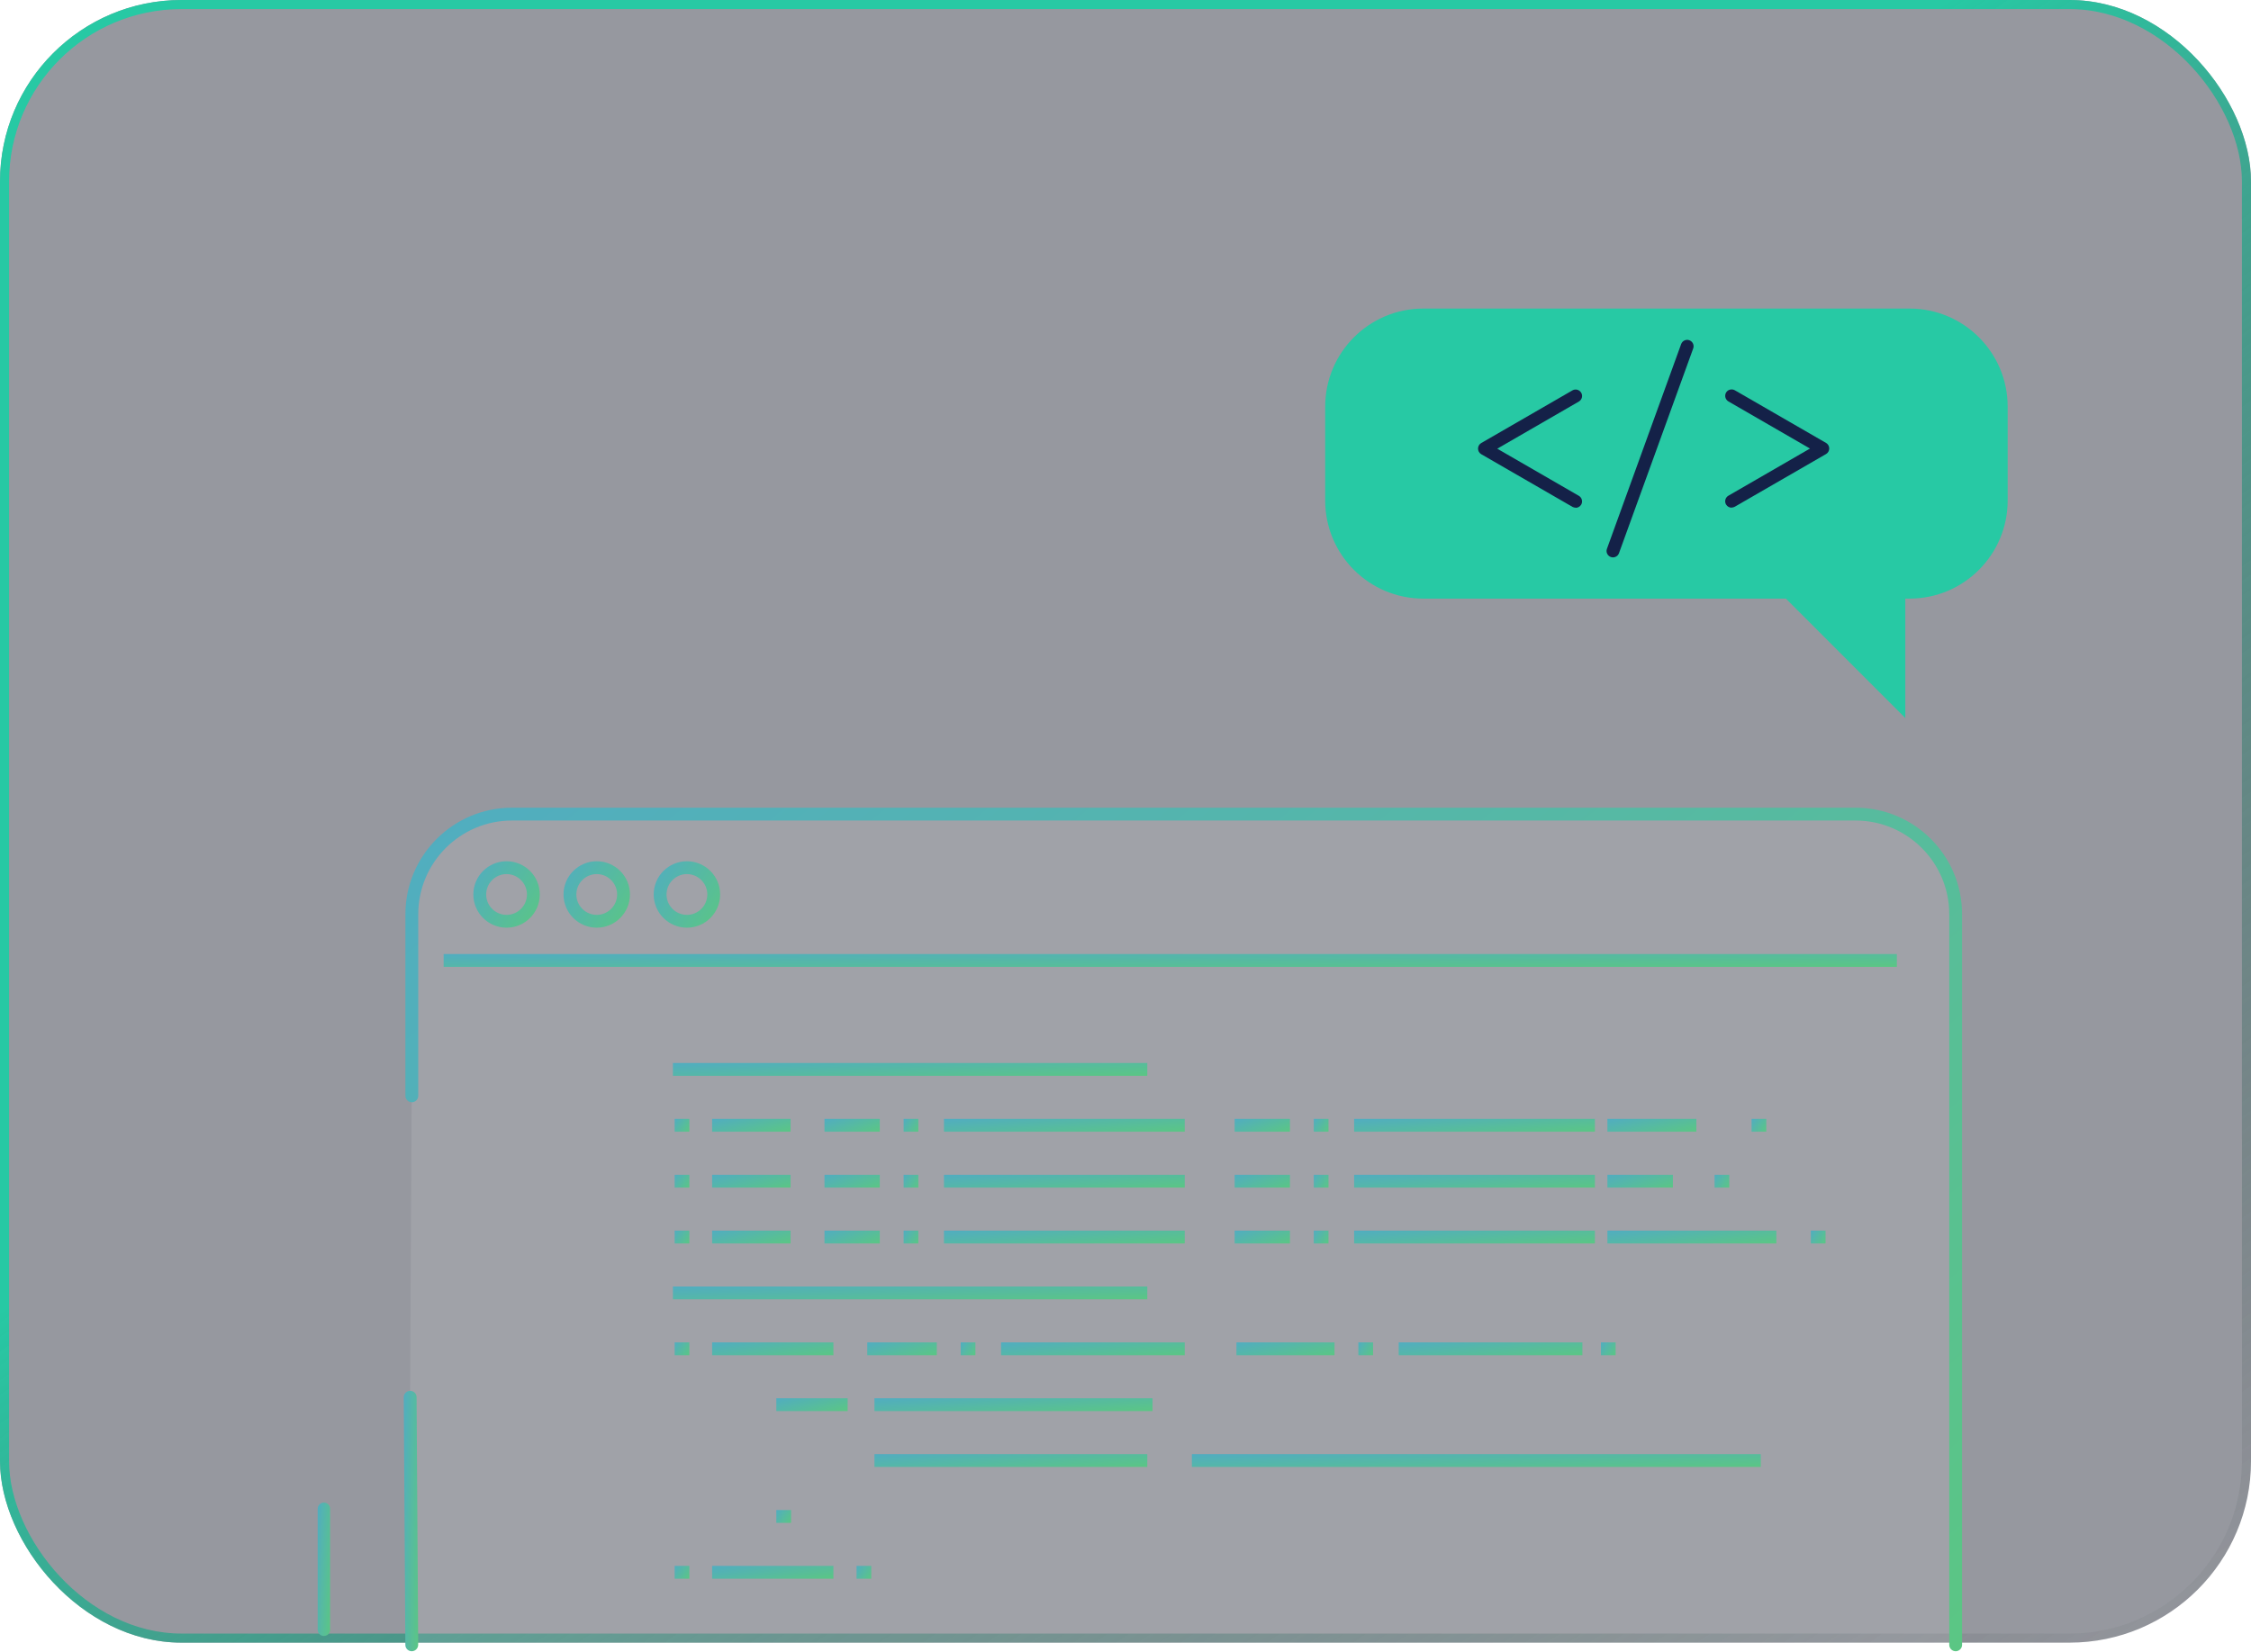 <svg width="248" height="182" viewBox="0 0 248 182" fill="none" xmlns="http://www.w3.org/2000/svg">
<g filter="url(#filter0_b_37_6496)">
<rect width="248" height="181" rx="20" fill="#2F3241" fill-opacity="0.5"/>
<rect x="0.5" y="0.5" width="247" height="180" rx="19.5" stroke="url(#paint0_linear_37_6496)"/>
</g>
<path d="M45.366 120.748V100.737C45.366 94.646 50.305 89.707 56.396 89.707H204.425C210.516 89.707 215.456 94.646 215.456 100.737V181.242H45.359L45.182 153.959L45.359 120.741L45.366 120.748Z" fill="white" fill-opacity="0.1"/>
<path d="M45.366 181.948C44.977 181.948 44.659 181.637 44.659 181.249L44.483 153.966C44.483 153.578 44.794 153.26 45.182 153.253C45.592 153.26 45.889 153.563 45.896 153.952L46.073 181.235C46.073 181.623 45.762 181.941 45.373 181.948H45.366Z" fill="url(#paint1_linear_37_6496)"/>
<path d="M215.463 181.948C215.074 181.948 214.756 181.63 214.756 181.242V100.737C214.756 95.042 210.121 90.413 204.433 90.413H56.404C50.708 90.413 46.08 95.049 46.08 100.737V120.748C46.08 121.137 45.762 121.455 45.373 121.455C44.984 121.455 44.666 121.137 44.666 120.748V100.737C44.666 94.264 49.931 89 56.404 89H204.433C210.905 89 216.169 94.264 216.169 100.737V181.242C216.169 181.63 215.851 181.948 215.463 181.948Z" fill="url(#paint2_linear_37_6496)"/>
<path d="M55.81 102.221C53.789 102.221 52.15 100.581 52.15 98.561C52.15 96.54 53.789 94.9 55.81 94.9C57.831 94.9 59.47 96.54 59.47 98.561C59.47 100.581 57.831 102.221 55.81 102.221ZM55.81 96.314C54.573 96.314 53.563 97.324 53.563 98.561C53.563 99.797 54.573 100.808 55.81 100.808C57.046 100.808 58.057 99.797 58.057 98.561C58.057 97.324 57.046 96.314 55.81 96.314Z" fill="url(#paint3_linear_37_6496)"/>
<path d="M65.745 102.221C63.724 102.221 62.085 100.581 62.085 98.561C62.085 96.54 63.724 94.9 65.745 94.9C67.766 94.9 69.405 96.54 69.405 98.561C69.405 100.581 67.766 102.221 65.745 102.221ZM65.745 96.314C64.508 96.314 63.498 97.324 63.498 98.561C63.498 99.797 64.508 100.808 65.745 100.808C66.981 100.808 67.992 99.797 67.992 98.561C67.992 97.324 66.981 96.314 65.745 96.314Z" fill="url(#paint4_linear_37_6496)"/>
<path d="M75.68 102.221C73.659 102.221 72.02 100.581 72.02 98.561C72.02 96.54 73.659 94.9 75.68 94.9C77.701 94.9 79.34 96.54 79.34 98.561C79.34 100.581 77.701 102.221 75.68 102.221ZM75.68 96.314C74.443 96.314 73.433 97.324 73.433 98.561C73.433 99.797 74.443 100.808 75.68 100.808C76.916 100.808 77.927 99.797 77.927 98.561C77.927 97.324 76.916 96.314 75.68 96.314Z" fill="url(#paint5_linear_37_6496)"/>
<path d="M208.983 105.125H48.878V106.538H208.983V105.125Z" fill="url(#paint6_linear_37_6496)"/>
<path d="M35.685 180.267C35.311 180.267 35 179.963 35 179.581V166.254C35 165.88 35.304 165.569 35.685 165.569C36.067 165.569 36.371 165.873 36.371 166.254V179.581C36.371 179.956 36.067 180.267 35.685 180.267Z" fill="url(#paint7_linear_37_6496)"/>
<path d="M126.401 117.13H74.139V118.544H126.401V117.13Z" fill="url(#paint8_linear_37_6496)"/>
<path d="M87.099 123.285H78.457V124.698H87.099V123.285Z" fill="url(#paint9_linear_37_6496)"/>
<path d="M87.099 129.447H78.457V130.86H87.099V129.447Z" fill="url(#paint10_linear_37_6496)"/>
<path d="M87.099 135.601H78.457V137.015H87.099V135.601Z" fill="url(#paint11_linear_37_6496)"/>
<path d="M130.527 123.285H104.001V124.698H130.527V123.285Z" fill="url(#paint12_linear_37_6496)"/>
<path d="M130.527 129.447H104.001V130.86H130.527V129.447Z" fill="url(#paint13_linear_37_6496)"/>
<path d="M130.527 135.601H104.001V137.015H130.527V135.601Z" fill="url(#paint14_linear_37_6496)"/>
<path d="M96.928 123.285H90.837V124.698H96.928V123.285Z" fill="url(#paint15_linear_37_6496)"/>
<path d="M96.928 129.447H90.837V130.86H96.928V129.447Z" fill="url(#paint16_linear_37_6496)"/>
<path d="M96.928 135.601H90.837V137.015H96.928V135.601Z" fill="url(#paint17_linear_37_6496)"/>
<path d="M101.175 123.285H99.556V124.698H101.175V123.285Z" fill="url(#paint18_linear_37_6496)"/>
<path d="M101.175 129.447H99.556V130.86H101.175V129.447Z" fill="url(#paint19_linear_37_6496)"/>
<path d="M101.175 135.601H99.556V137.015H101.175V135.601Z" fill="url(#paint20_linear_37_6496)"/>
<path d="M75.948 123.285H74.33V124.698H75.948V123.285Z" fill="url(#paint21_linear_37_6496)"/>
<path d="M75.948 129.447H74.33V130.86H75.948V129.447Z" fill="url(#paint22_linear_37_6496)"/>
<path d="M75.948 135.601H74.33V137.015H75.948V135.601Z" fill="url(#paint23_linear_37_6496)"/>
<path d="M91.819 147.918H78.457V149.331H91.819V147.918Z" fill="url(#paint24_linear_37_6496)"/>
<path d="M130.527 147.918H110.29V149.331H130.527V147.918Z" fill="url(#paint25_linear_37_6496)"/>
<path d="M103.21 147.918H95.55V149.331H103.21V147.918Z" fill="url(#paint26_linear_37_6496)"/>
<path d="M107.463 147.918H105.845V149.331H107.463V147.918Z" fill="url(#paint27_linear_37_6496)"/>
<path d="M193.989 160.227H131.312V161.64H193.989V160.227Z" fill="url(#paint28_linear_37_6496)"/>
<path d="M126.401 160.227H96.341V161.64H126.401V160.227Z" fill="url(#paint29_linear_37_6496)"/>
<path d="M174.338 147.918H154.1V149.331H174.338V147.918Z" fill="url(#paint30_linear_37_6496)"/>
<path d="M147.027 147.918H136.223V149.331H147.027V147.918Z" fill="url(#paint31_linear_37_6496)"/>
<path d="M151.274 147.918H149.656V149.331H151.274V147.918Z" fill="url(#paint32_linear_37_6496)"/>
<path d="M177.998 147.918H176.38V149.331H177.998V147.918Z" fill="url(#paint33_linear_37_6496)"/>
<path d="M75.948 147.918H74.33V149.331H75.948V147.918Z" fill="url(#paint34_linear_37_6496)"/>
<path d="M91.819 172.543H78.457V173.956H91.819V172.543Z" fill="url(#paint35_linear_37_6496)"/>
<path d="M75.948 172.543H74.33V173.956H75.948V172.543Z" fill="url(#paint36_linear_37_6496)"/>
<path d="M95.988 172.543H94.37V173.956H95.988V172.543Z" fill="url(#paint37_linear_37_6496)"/>
<path d="M87.155 166.389H85.53V167.802H87.155V166.389Z" fill="url(#paint38_linear_37_6496)"/>
<path d="M93.388 154.072H85.53V155.485H93.388V154.072Z" fill="url(#paint39_linear_37_6496)"/>
<path d="M126.98 154.072H96.341V155.485H126.98V154.072Z" fill="url(#paint40_linear_37_6496)"/>
<path d="M175.716 123.285H149.189V124.698H175.716V123.285Z" fill="url(#paint41_linear_37_6496)"/>
<path d="M175.716 129.447H149.189V130.86H175.716V129.447Z" fill="url(#paint42_linear_37_6496)"/>
<path d="M175.716 135.601H149.189V137.015H175.716V135.601Z" fill="url(#paint43_linear_37_6496)"/>
<path d="M186.894 123.285H177.094V124.698H186.894V123.285Z" fill="url(#paint44_linear_37_6496)"/>
<path d="M184.308 129.447H177.094V130.86H184.308V129.447Z" fill="url(#paint45_linear_37_6496)"/>
<path d="M195.706 135.601H177.094V137.015H195.706V135.601Z" fill="url(#paint46_linear_37_6496)"/>
<path d="M142.116 123.285H136.025V124.698H142.116V123.285Z" fill="url(#paint47_linear_37_6496)"/>
<path d="M142.116 129.447H136.025V130.86H142.116V129.447Z" fill="url(#paint48_linear_37_6496)"/>
<path d="M142.116 135.601H136.025V137.015H142.116V135.601Z" fill="url(#paint49_linear_37_6496)"/>
<path d="M146.363 123.285H144.745V124.698H146.363V123.285Z" fill="url(#paint50_linear_37_6496)"/>
<path d="M146.363 129.447H144.745V130.86H146.363V129.447Z" fill="url(#paint51_linear_37_6496)"/>
<path d="M146.363 135.601H144.745V137.015H146.363V135.601Z" fill="url(#paint52_linear_37_6496)"/>
<path d="M194.596 123.285H192.978V124.698H194.596V123.285Z" fill="url(#paint53_linear_37_6496)"/>
<path d="M190.519 129.447H188.901V130.86H190.519V129.447Z" fill="url(#paint54_linear_37_6496)"/>
<path d="M201.126 135.601H199.507V137.015H201.126V135.601Z" fill="url(#paint55_linear_37_6496)"/>
<path d="M126.401 141.756H74.139V143.169H126.401V141.756Z" fill="url(#paint56_linear_37_6496)"/>
<path d="M210.38 34H156.811C150.84 34 146 38.84 146 44.811V55.149C146 61.12 150.84 65.96 156.811 65.96H196.756L209.913 79.118V65.96H210.38C216.351 65.96 221.191 61.12 221.191 55.149V44.811C221.191 38.84 216.351 34 210.38 34Z" fill="#27C9A4"/>
<path d="M173.593 55.94C173.473 55.94 173.353 55.912 173.24 55.849L163.192 50.047C162.973 49.92 162.839 49.687 162.839 49.432C162.839 49.178 162.973 48.945 163.192 48.818L173.24 43.016C173.579 42.819 174.01 42.939 174.208 43.278C174.406 43.617 174.286 44.048 173.947 44.246L164.958 49.44L173.947 54.633C174.286 54.831 174.399 55.262 174.208 55.601C174.074 55.827 173.841 55.955 173.593 55.955V55.94Z" fill="#142148"/>
<path d="M190.778 55.941C190.531 55.941 190.298 55.813 190.163 55.587C189.966 55.248 190.086 54.817 190.425 54.619L199.413 49.425L190.425 44.232C190.086 44.034 189.973 43.603 190.163 43.264C190.354 42.925 190.792 42.812 191.131 43.002L201.18 48.804C201.399 48.931 201.533 49.164 201.533 49.418C201.533 49.673 201.399 49.906 201.18 50.033L191.131 55.834C191.018 55.898 190.898 55.926 190.778 55.926V55.941Z" fill="#142148"/>
<path d="M177.706 61.417C177.628 61.417 177.543 61.403 177.466 61.374C177.098 61.24 176.907 60.837 177.042 60.47L185.217 37.915C185.352 37.547 185.754 37.356 186.122 37.491C186.489 37.625 186.68 38.028 186.546 38.395L178.37 60.95C178.264 61.24 177.996 61.417 177.706 61.417Z" fill="#142148"/>
<defs>
<filter id="filter0_b_37_6496" x="-64" y="-64" width="376" height="309" filterUnits="userSpaceOnUse" color-interpolation-filters="sRGB">
<feFlood flood-opacity="0" result="BackgroundImageFix"/>
<feGaussianBlur in="BackgroundImageFix" stdDeviation="32"/>
<feComposite in2="SourceAlpha" operator="in" result="effect1_backgroundBlur_37_6496"/>
<feBlend mode="normal" in="SourceGraphic" in2="effect1_backgroundBlur_37_6496" result="shape"/>
</filter>
<linearGradient id="paint0_linear_37_6496" x1="100.788" y1="76.671" x2="195.019" y2="216.662" gradientUnits="userSpaceOnUse">
<stop stop-color="#27C9A4"/>
<stop offset="1" stop-color="#2B2C31" stop-opacity="0"/>
</linearGradient>
<linearGradient id="paint1_linear_37_6496" x1="44.244" y1="160.57" x2="46.837" y2="160.663" gradientUnits="userSpaceOnUse">
<stop stop-color="#51ADC0"/>
<stop offset="1" stop-color="#5BC684"/>
</linearGradient>
<linearGradient id="paint2_linear_37_6496" x1="18.941" y1="112.702" x2="134.224" y2="250.503" gradientUnits="userSpaceOnUse">
<stop stop-color="#51ADC0"/>
<stop offset="1" stop-color="#5BC684"/>
</linearGradient>
<linearGradient id="paint3_linear_37_6496" x1="51.051" y1="96.767" x2="59.47" y2="102.221" gradientUnits="userSpaceOnUse">
<stop stop-color="#51ADC0"/>
<stop offset="1" stop-color="#5BC684"/>
</linearGradient>
<linearGradient id="paint4_linear_37_6496" x1="60.986" y1="96.767" x2="69.405" y2="102.221" gradientUnits="userSpaceOnUse">
<stop stop-color="#51ADC0"/>
<stop offset="1" stop-color="#5BC684"/>
</linearGradient>
<linearGradient id="paint5_linear_37_6496" x1="70.922" y1="96.767" x2="79.34" y2="102.221" gradientUnits="userSpaceOnUse">
<stop stop-color="#51ADC0"/>
<stop offset="1" stop-color="#5BC684"/>
</linearGradient>
<linearGradient id="paint6_linear_37_6496" x1="24.862" y1="105.485" x2="24.911" y2="109.046" gradientUnits="userSpaceOnUse">
<stop stop-color="#51ADC0"/>
<stop offset="1" stop-color="#5BC684"/>
</linearGradient>
<linearGradient id="paint7_linear_37_6496" x1="34.794" y1="169.317" x2="37.024" y2="169.452" gradientUnits="userSpaceOnUse">
<stop stop-color="#51ADC0"/>
<stop offset="1" stop-color="#5BC684"/>
</linearGradient>
<linearGradient id="paint8_linear_37_6496" x1="66.3" y1="117.491" x2="66.449" y2="121.046" gradientUnits="userSpaceOnUse">
<stop stop-color="#51ADC0"/>
<stop offset="1" stop-color="#5BC684"/>
</linearGradient>
<linearGradient id="paint9_linear_37_6496" x1="77.161" y1="123.645" x2="78.006" y2="126.994" gradientUnits="userSpaceOnUse">
<stop stop-color="#51ADC0"/>
<stop offset="1" stop-color="#5BC684"/>
</linearGradient>
<linearGradient id="paint10_linear_37_6496" x1="77.161" y1="129.807" x2="78.006" y2="133.155" gradientUnits="userSpaceOnUse">
<stop stop-color="#51ADC0"/>
<stop offset="1" stop-color="#5BC684"/>
</linearGradient>
<linearGradient id="paint11_linear_37_6496" x1="77.161" y1="135.962" x2="78.006" y2="139.31" gradientUnits="userSpaceOnUse">
<stop stop-color="#51ADC0"/>
<stop offset="1" stop-color="#5BC684"/>
</linearGradient>
<linearGradient id="paint12_linear_37_6496" x1="100.022" y1="123.645" x2="100.313" y2="127.183" gradientUnits="userSpaceOnUse">
<stop stop-color="#51ADC0"/>
<stop offset="1" stop-color="#5BC684"/>
</linearGradient>
<linearGradient id="paint13_linear_37_6496" x1="100.022" y1="129.807" x2="100.313" y2="133.345" gradientUnits="userSpaceOnUse">
<stop stop-color="#51ADC0"/>
<stop offset="1" stop-color="#5BC684"/>
</linearGradient>
<linearGradient id="paint14_linear_37_6496" x1="100.022" y1="135.962" x2="100.313" y2="139.499" gradientUnits="userSpaceOnUse">
<stop stop-color="#51ADC0"/>
<stop offset="1" stop-color="#5BC684"/>
</linearGradient>
<linearGradient id="paint15_linear_37_6496" x1="89.923" y1="123.645" x2="91.054" y2="126.802" gradientUnits="userSpaceOnUse">
<stop stop-color="#51ADC0"/>
<stop offset="1" stop-color="#5BC684"/>
</linearGradient>
<linearGradient id="paint16_linear_37_6496" x1="89.923" y1="129.807" x2="91.054" y2="132.964" gradientUnits="userSpaceOnUse">
<stop stop-color="#51ADC0"/>
<stop offset="1" stop-color="#5BC684"/>
</linearGradient>
<linearGradient id="paint17_linear_37_6496" x1="89.923" y1="135.962" x2="91.054" y2="139.118" gradientUnits="userSpaceOnUse">
<stop stop-color="#51ADC0"/>
<stop offset="1" stop-color="#5BC684"/>
</linearGradient>
<linearGradient id="paint18_linear_37_6496" x1="99.314" y1="123.645" x2="101.018" y2="124.909" gradientUnits="userSpaceOnUse">
<stop stop-color="#51ADC0"/>
<stop offset="1" stop-color="#5BC684"/>
</linearGradient>
<linearGradient id="paint19_linear_37_6496" x1="99.314" y1="129.807" x2="101.018" y2="131.071" gradientUnits="userSpaceOnUse">
<stop stop-color="#51ADC0"/>
<stop offset="1" stop-color="#5BC684"/>
</linearGradient>
<linearGradient id="paint20_linear_37_6496" x1="99.314" y1="135.962" x2="101.018" y2="137.226" gradientUnits="userSpaceOnUse">
<stop stop-color="#51ADC0"/>
<stop offset="1" stop-color="#5BC684"/>
</linearGradient>
<linearGradient id="paint21_linear_37_6496" x1="74.088" y1="123.645" x2="75.792" y2="124.909" gradientUnits="userSpaceOnUse">
<stop stop-color="#51ADC0"/>
<stop offset="1" stop-color="#5BC684"/>
</linearGradient>
<linearGradient id="paint22_linear_37_6496" x1="74.088" y1="129.807" x2="75.792" y2="131.071" gradientUnits="userSpaceOnUse">
<stop stop-color="#51ADC0"/>
<stop offset="1" stop-color="#5BC684"/>
</linearGradient>
<linearGradient id="paint23_linear_37_6496" x1="74.088" y1="135.962" x2="75.792" y2="137.226" gradientUnits="userSpaceOnUse">
<stop stop-color="#51ADC0"/>
<stop offset="1" stop-color="#5BC684"/>
</linearGradient>
<linearGradient id="paint24_linear_37_6496" x1="76.453" y1="148.278" x2="77.019" y2="151.747" gradientUnits="userSpaceOnUse">
<stop stop-color="#51ADC0"/>
<stop offset="1" stop-color="#5BC684"/>
</linearGradient>
<linearGradient id="paint25_linear_37_6496" x1="107.254" y1="148.278" x2="107.634" y2="151.799" gradientUnits="userSpaceOnUse">
<stop stop-color="#51ADC0"/>
<stop offset="1" stop-color="#5BC684"/>
</linearGradient>
<linearGradient id="paint26_linear_37_6496" x1="94.401" y1="148.278" x2="95.339" y2="151.572" gradientUnits="userSpaceOnUse">
<stop stop-color="#51ADC0"/>
<stop offset="1" stop-color="#5BC684"/>
</linearGradient>
<linearGradient id="paint27_linear_37_6496" x1="105.603" y1="148.278" x2="107.307" y2="149.542" gradientUnits="userSpaceOnUse">
<stop stop-color="#51ADC0"/>
<stop offset="1" stop-color="#5BC684"/>
</linearGradient>
<linearGradient id="paint28_linear_37_6496" x1="121.91" y1="160.587" x2="122.034" y2="164.145" gradientUnits="userSpaceOnUse">
<stop stop-color="#51ADC0"/>
<stop offset="1" stop-color="#5BC684"/>
</linearGradient>
<linearGradient id="paint29_linear_37_6496" x1="91.832" y1="160.587" x2="92.09" y2="164.13" gradientUnits="userSpaceOnUse">
<stop stop-color="#51ADC0"/>
<stop offset="1" stop-color="#5BC684"/>
</linearGradient>
<linearGradient id="paint30_linear_37_6496" x1="151.064" y1="148.278" x2="151.444" y2="151.799" gradientUnits="userSpaceOnUse">
<stop stop-color="#51ADC0"/>
<stop offset="1" stop-color="#5BC684"/>
</linearGradient>
<linearGradient id="paint31_linear_37_6496" x1="134.602" y1="148.278" x2="135.293" y2="151.7" gradientUnits="userSpaceOnUse">
<stop stop-color="#51ADC0"/>
<stop offset="1" stop-color="#5BC684"/>
</linearGradient>
<linearGradient id="paint32_linear_37_6496" x1="149.413" y1="148.278" x2="151.117" y2="149.542" gradientUnits="userSpaceOnUse">
<stop stop-color="#51ADC0"/>
<stop offset="1" stop-color="#5BC684"/>
</linearGradient>
<linearGradient id="paint33_linear_37_6496" x1="176.137" y1="148.278" x2="177.841" y2="149.542" gradientUnits="userSpaceOnUse">
<stop stop-color="#51ADC0"/>
<stop offset="1" stop-color="#5BC684"/>
</linearGradient>
<linearGradient id="paint34_linear_37_6496" x1="74.088" y1="148.278" x2="75.792" y2="149.542" gradientUnits="userSpaceOnUse">
<stop stop-color="#51ADC0"/>
<stop offset="1" stop-color="#5BC684"/>
</linearGradient>
<linearGradient id="paint35_linear_37_6496" x1="76.453" y1="172.904" x2="77.019" y2="176.373" gradientUnits="userSpaceOnUse">
<stop stop-color="#51ADC0"/>
<stop offset="1" stop-color="#5BC684"/>
</linearGradient>
<linearGradient id="paint36_linear_37_6496" x1="74.088" y1="172.904" x2="75.792" y2="174.168" gradientUnits="userSpaceOnUse">
<stop stop-color="#51ADC0"/>
<stop offset="1" stop-color="#5BC684"/>
</linearGradient>
<linearGradient id="paint37_linear_37_6496" x1="94.127" y1="172.904" x2="95.831" y2="174.168" gradientUnits="userSpaceOnUse">
<stop stop-color="#51ADC0"/>
<stop offset="1" stop-color="#5BC684"/>
</linearGradient>
<linearGradient id="paint38_linear_37_6496" x1="85.286" y1="166.749" x2="86.993" y2="168.02" gradientUnits="userSpaceOnUse">
<stop stop-color="#51ADC0"/>
<stop offset="1" stop-color="#5BC684"/>
</linearGradient>
<linearGradient id="paint39_linear_37_6496" x1="84.352" y1="154.433" x2="85.27" y2="157.739" gradientUnits="userSpaceOnUse">
<stop stop-color="#51ADC0"/>
<stop offset="1" stop-color="#5BC684"/>
</linearGradient>
<linearGradient id="paint40_linear_37_6496" x1="91.746" y1="154.433" x2="91.998" y2="157.976" gradientUnits="userSpaceOnUse">
<stop stop-color="#51ADC0"/>
<stop offset="1" stop-color="#5BC684"/>
</linearGradient>
<linearGradient id="paint41_linear_37_6496" x1="145.21" y1="123.645" x2="145.501" y2="127.183" gradientUnits="userSpaceOnUse">
<stop stop-color="#51ADC0"/>
<stop offset="1" stop-color="#5BC684"/>
</linearGradient>
<linearGradient id="paint42_linear_37_6496" x1="145.21" y1="129.807" x2="145.501" y2="133.345" gradientUnits="userSpaceOnUse">
<stop stop-color="#51ADC0"/>
<stop offset="1" stop-color="#5BC684"/>
</linearGradient>
<linearGradient id="paint43_linear_37_6496" x1="145.21" y1="135.962" x2="145.501" y2="139.499" gradientUnits="userSpaceOnUse">
<stop stop-color="#51ADC0"/>
<stop offset="1" stop-color="#5BC684"/>
</linearGradient>
<linearGradient id="paint44_linear_37_6496" x1="175.623" y1="123.645" x2="176.379" y2="127.039" gradientUnits="userSpaceOnUse">
<stop stop-color="#51ADC0"/>
<stop offset="1" stop-color="#5BC684"/>
</linearGradient>
<linearGradient id="paint45_linear_37_6496" x1="176.011" y1="129.807" x2="176.998" y2="133.07" gradientUnits="userSpaceOnUse">
<stop stop-color="#51ADC0"/>
<stop offset="1" stop-color="#5BC684"/>
</linearGradient>
<linearGradient id="paint46_linear_37_6496" x1="174.302" y1="135.962" x2="174.713" y2="139.475" gradientUnits="userSpaceOnUse">
<stop stop-color="#51ADC0"/>
<stop offset="1" stop-color="#5BC684"/>
</linearGradient>
<linearGradient id="paint47_linear_37_6496" x1="135.111" y1="123.645" x2="136.242" y2="126.802" gradientUnits="userSpaceOnUse">
<stop stop-color="#51ADC0"/>
<stop offset="1" stop-color="#5BC684"/>
</linearGradient>
<linearGradient id="paint48_linear_37_6496" x1="135.111" y1="129.807" x2="136.242" y2="132.964" gradientUnits="userSpaceOnUse">
<stop stop-color="#51ADC0"/>
<stop offset="1" stop-color="#5BC684"/>
</linearGradient>
<linearGradient id="paint49_linear_37_6496" x1="135.111" y1="135.962" x2="136.242" y2="139.118" gradientUnits="userSpaceOnUse">
<stop stop-color="#51ADC0"/>
<stop offset="1" stop-color="#5BC684"/>
</linearGradient>
<linearGradient id="paint50_linear_37_6496" x1="144.502" y1="123.645" x2="146.206" y2="124.909" gradientUnits="userSpaceOnUse">
<stop stop-color="#51ADC0"/>
<stop offset="1" stop-color="#5BC684"/>
</linearGradient>
<linearGradient id="paint51_linear_37_6496" x1="144.502" y1="129.807" x2="146.206" y2="131.071" gradientUnits="userSpaceOnUse">
<stop stop-color="#51ADC0"/>
<stop offset="1" stop-color="#5BC684"/>
</linearGradient>
<linearGradient id="paint52_linear_37_6496" x1="144.502" y1="135.962" x2="146.206" y2="137.226" gradientUnits="userSpaceOnUse">
<stop stop-color="#51ADC0"/>
<stop offset="1" stop-color="#5BC684"/>
</linearGradient>
<linearGradient id="paint53_linear_37_6496" x1="192.735" y1="123.645" x2="194.44" y2="124.909" gradientUnits="userSpaceOnUse">
<stop stop-color="#51ADC0"/>
<stop offset="1" stop-color="#5BC684"/>
</linearGradient>
<linearGradient id="paint54_linear_37_6496" x1="188.658" y1="129.807" x2="190.362" y2="131.071" gradientUnits="userSpaceOnUse">
<stop stop-color="#51ADC0"/>
<stop offset="1" stop-color="#5BC684"/>
</linearGradient>
<linearGradient id="paint55_linear_37_6496" x1="199.265" y1="135.962" x2="200.969" y2="137.226" gradientUnits="userSpaceOnUse">
<stop stop-color="#51ADC0"/>
<stop offset="1" stop-color="#5BC684"/>
</linearGradient>
<linearGradient id="paint56_linear_37_6496" x1="66.3" y1="142.116" x2="66.449" y2="145.672" gradientUnits="userSpaceOnUse">
<stop stop-color="#51ADC0"/>
<stop offset="1" stop-color="#5BC684"/>
</linearGradient>
</defs>
</svg>
